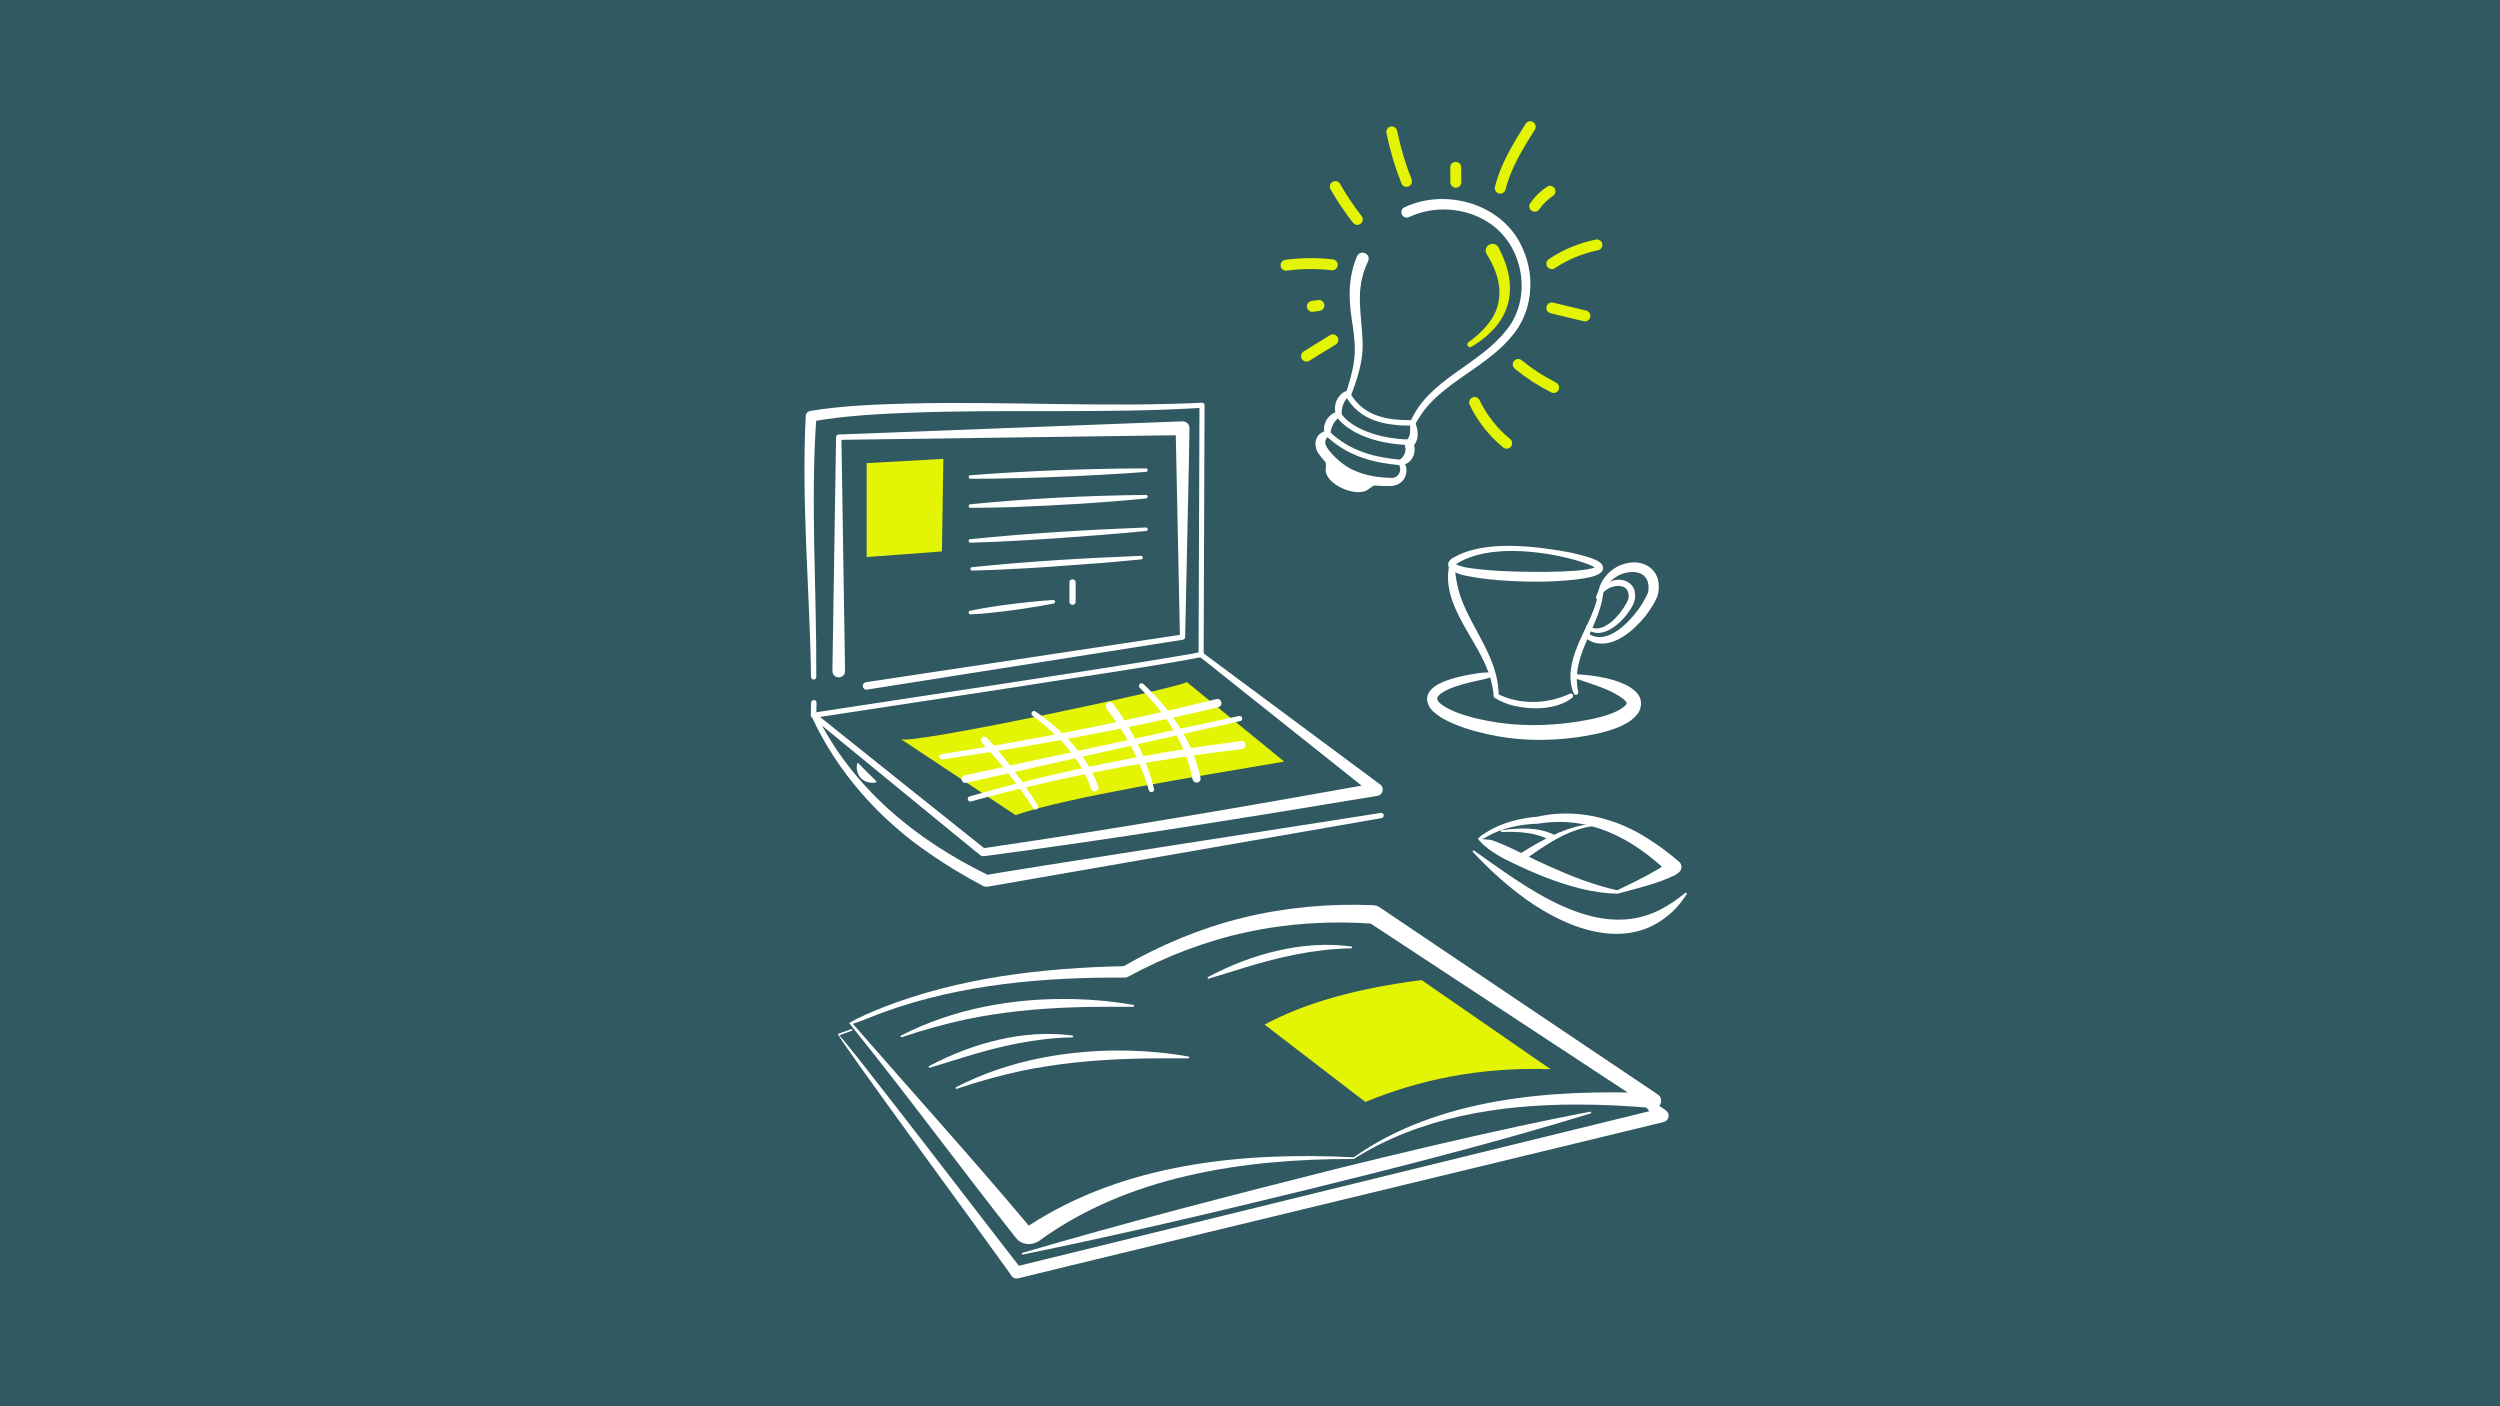 <?xml version="1.0" encoding="utf-8"?>
<!-- Generator: Adobe Illustrator 28.0.0, SVG Export Plug-In . SVG Version: 6.00 Build 0)  -->
<svg version="1.1" id="Ebene_1" xmlns="http://www.w3.org/2000/svg" xmlns:xlink="http://www.w3.org/1999/xlink" x="0px" y="0px"
	 viewBox="0 0 1920 1080" style="enable-background:new 0 0 1920 1080;" xml:space="preserve">
<style type="text/css">
	.st0{fill:#305962;}
	.st1{fill:#FFFFFF;}
	.st2{fill:#E3F405;}
	.st3{fill:none;stroke:#FFFFFF;stroke-width:4.793;stroke-linecap:round;stroke-linejoin:round;}
	.st4{fill:none;stroke:#FFFFFF;stroke-width:4.199;stroke-linecap:round;stroke-linejoin:round;}
	.st5{fill:none;stroke:#E3F405;stroke-width:8.397;stroke-linecap:round;stroke-linejoin:round;}
</style>
<rect x="0" class="st0" width="1920" height="1080"/>
<g>
	<path class="st1" d="M1205.3,428.9c-24.6-6.2-62.5-10.2-85.1,3.2l-1.5,0.9c-0.5,0.3-0.8,0.6-1,0.8c-0.2,0.2-0.2,0.4-0.1-0.1
		c0.1-0.2,0-0.5-0.1-0.6c-0.1-0.1-0.1-0.1,0-0.1c0.1,0.1,0.4,0.3,0.9,0.5c5.8,2.6,12.3,3,18.7,3.8c9.7,1,19.4,1.5,29.2,1.7
		c14.6,0.3,29.3,0.4,43.9-0.7c5-0.5,11.4-1,15.4-2.9c0,0.1-0.2,0.5-0.1,0.8c0,0.3,0.1,0.4,0.1,0.4c-1.4-1.6-4.1-2.5-6.5-3.5
		C1214.7,431.5,1210,430.1,1205.3,428.9L1205.3,428.9L1205.3,428.9z M1206.4,424.4c4.9,1.1,9.7,2.3,14.6,3.9c3.1,1.2,7,2.2,9.4,5.4
		c4.8,8.9-14.2,10.4-19.4,11.3c-19.8,2.3-39.8,2.1-59.7,0.6c-5-0.4-9.9-0.9-14.9-1.6c-6.9-1.1-14.3-2-20.7-5.3
		c-3.5-1.8-4.9-5.9-1.8-8.8c1-1.1,2.5-1.7,3.7-2.4C1141.2,414.5,1180.5,419.5,1206.4,424.4L1206.4,424.4L1206.4,424.4z"/>
	<path class="st1" d="M1117,433.2c0.7,8.9,2,17.2,4.8,25.4c8.9,25.2,29.5,47.5,29.1,75.7c0,2.3-3.4,2.5-3.7,0.2
		c-0.4-4.4-1.2-8.7-2.4-12.9c-7.9-29.5-39.3-56.3-31.5-88.7C1113.9,430.9,1116.8,431.1,1117,433.2L1117,433.2L1117,433.2z"/>
	<path class="st1" d="M1150,532.8c17,8.7,38.4,8.1,55.5,0c1.9-1,3.7,1.7,2,3.1c-12,9.3-30.9,9.4-45.1,6.1c-5-1.3-9.9-3.2-14.4-6
		c-0.9-0.6-1.1-1.7-0.5-2.5C1148.1,532.6,1149.2,532.4,1150,532.8L1150,532.8L1150,532.8z"/>
	<path class="st1" d="M1231.5,453.4c-2,27.8-25.8,48.9-19.4,78.1c0.4,2.1-2.7,3.1-3.5,1c-5.7-13.6-0.6-28.9,5.1-41.5
		c5.5-12.4,12.6-24.4,14.1-37.9C1228.1,450.8,1231.6,451,1231.5,453.4L1231.5,453.4L1231.5,453.4z"/>
	<path class="st1" d="M1219.2,486.1c13.9,10.3,30.5-6.7,38.6-17.4c3.2-4.4,6-9.1,8-13.9l-0.2,0.7c2-9.3-2.1-16.3-12.1-16.2
		c-9.2,0.1-18,6.1-22.1,14.5c-1,2-4,0.9-3.4-1.3c2.9-11.2,13.6-19.7,25.2-20.5c10.2-0.9,19.7,5.4,20.6,16.1c0.3,3.4,0.1,6.6-0.8,9.6
		c-2.4,5.7-5.7,10.8-9.4,15.5c-8.9,10.9-23.5,24.1-38.7,20.5c-2.3-0.5-10.9-4.7-8.2-7.5C1217.4,485.6,1218.5,485.6,1219.2,486.1
		L1219.2,486.1L1219.2,486.1z"/>
	<path class="st1" d="M1220,480.6c11.4,8.4,26.7-10.9,30.6-20.5c0.7-4.7-0.4-10.2-8.1-10.1c-6,0.1-11.8,4-14.5,9.5
		c-0.6,1.3-2.6,0.6-2.3-0.8c1.9-7.3,8.9-12.9,16.5-13.4c6.5-0.7,13.1,3.7,13.5,10.5c0.9,6.4-3.1,11.8-6.6,16.5
		c-6.6,8.5-20.6,19.7-30.8,10.2C1217.4,481.3,1218.8,479.7,1220,480.6L1220,480.6L1220,480.6z"/>
	<path class="st1" d="M1146.6,519.5c-5.3,2.2-10.9,2.9-16.5,4.3c-5.4,1.3-10.9,2.8-15.9,4.8c-2.5,1-4.9,2.2-6.9,3.6
		c-1.5,1-3.3,2.5-3.5,4.1c-0.1,1.5,1.1,2.8,2.3,3.9c1.7,1.5,3.9,2.9,6.2,4.1c9.6,4.8,20.7,7.5,31.3,9.5c21.9,4.1,44.3,3.9,66.2,0.7
		c11.3-1.8,31.5-5.1,39.1-13.4c0.3-0.5,0.4-0.7,0.4-0.8c0-1.1-1.2-2.2-2.2-3.2c-10.6-8.2-24.6-11.5-37.2-16.1
		c-1.7-0.6-1.2-3.2,0.6-3.1c5.8,0.2,11.6,0.8,17.3,1.8c12.6,2.1,39.8,9.4,30.7,27.4c-8.3,12.8-33,16.9-47.1,19.1
		c-23.2,3.2-47,2.8-69.8-2.5c-5.7-1.3-11.4-2.8-17-4.7c-8.5-3.1-17.3-6.4-24.2-12.9c-4.8-4.5-6.3-11.5-1.2-16.6
		c3.5-3.6,8.1-5.5,12.5-7.1c5.7-2,11.4-3.3,17.1-4.3c5.7-1,11.4-2.1,17.3-1.5c0.9,0.1,1.5,0.9,1.4,1.8
		C1147.5,518.8,1147.1,519.3,1146.6,519.5L1146.6,519.5L1146.6,519.5z"/>
</g>
<path class="st2" d="M691.7,567.5l88.2,58.5c40.7-14,139.8-29.7,206.4-41.1l-75-61.2C915.5,526.1,695.1,573.3,691.7,567.5
	L691.7,567.5z"/>
<path class="st1" d="M627.1,539.6c0,0,0,2.2-0.1,4.6l-0.1,5.1l-0.8-1.6c25.3,20.2,102.9,82.4,127.1,101.6l2.8,2.2l0.3,0.2l0.2,0.1
	c-0.2-0.1,0.5,0.3-0.3-0.2c-0.8-0.3-0.9-0.2-0.9-0.2c-0.1,0-0.1,0-0.1,0h0.1c100.6-14.6,200.9-32,301-49.9l-2.1,8.6L921.3,504.3
	c-0.5-0.4-0.8-1-0.8-1.6l0.7-191.5l2.1,2c-75.1,4.6-150.3,0.9-225.4,3.8c-24.8,1-49.8,2.3-74.3,6.7l3.4-3.8
	c-4.7,66.5,0.3,133.3-0.1,200c0,1.1-0.9,2-2,2c-1.1,0-2-0.9-2-2c-0.5-33.3-2.4-66.6-3.7-100c-1.3-33.4-2.1-66.9-0.4-100.5
	c0.1-2,1.6-3.5,3.4-3.8c24.9-4.1,50.2-5,75.4-5.7c75.2-1.8,150.3,3,225.4-0.6c1.2-0.1,2.2,0.9,2.1,2l-0.7,191.5l-0.8-1.6
	l136.4,101.3c2.1,1.6,2.6,4.6,1,6.8c-0.8,1.1-1.9,1.7-3.1,1.9c-100.5,16.7-200.9,32.9-301.8,46.3l-0.6,0h-0.3c-0.1,0-0.2,0-0.5,0
	c0,0-0.3,0.1-1.1-0.3c-0.9-0.4-0.3-0.2-0.5-0.3c-1.3-1-2.6-2-3.7-2.9c-7.2-5.8-26.9-22-34.4-28.1l-91.5-75c-0.5-0.4-0.8-1-0.8-1.6
	c0,0,0.2-9.7,0.2-9.7C623.2,536.9,627,537,627.1,539.6L627.1,539.6L627.1,539.6z"/>
<path class="st1" d="M923.2,504.6c-41.9,8-106.3,17.1-149.1,24l-148.9,22.7l1.5-2.9c27.7,56.4,76.1,96.4,131.9,123.5
	c-6.2,0.1,303.2-47.6,301.8-47.6c1.1-0.2,2.1,0.6,2.3,1.7c0.2,1.1-0.6,2.1-1.6,2.3c0,0-302.2,52.6-302.2,52.6
	c-1.5,0.3-3.1,0-4.3-0.7c-13.9-7.4-27.4-15.4-40.3-24.4c-38.9-26.4-71.3-62.8-91-105.6l-0.1-0.3c-0.6-1.2,0.3-2.6,1.6-2.6
	l148.9-22.7c38.7-6,101.4-15.6,139.4-22.1c2.3-0.4,7.1-1.3,9.4-1.8C924.8,500.2,925.9,503.9,923.2,504.6L923.2,504.6L923.2,504.6z"
	/>
<g>
	<path class="st1" d="M915.9,598.5c-5-27.1-21.1-51.1-40.6-70.3c-1.8-1.8,0.8-4.7,2.8-2.9c10.4,9.7,19.8,20.4,27.4,32.5
		c7.7,12,13.5,25.4,16.5,39.5c0.4,1.7-0.7,3.3-2.4,3.7C917.9,601.3,916.2,600.2,915.9,598.5L915.9,598.5L915.9,598.5z"/>
	<path class="st1" d="M882.3,606.9c-6.3-22.8-17.9-43.9-32.4-62.5c-1.1-1.4-0.8-3.4,0.6-4.5c1.4-1.1,3.4-0.8,4.5,0.6
		c7.2,9.8,13.6,20.2,18.9,31.2c5.3,10.9,9.5,22.4,12.4,34.2c0.3,1.1-0.4,2.2-1.5,2.4C883.7,608.6,882.6,608,882.3,606.9L882.3,606.9
		L882.3,606.9z"/>
	<path class="st1" d="M838,605.9c-7.8-23.2-25.5-41.9-45-56.2c-2.1-1.6,0.1-4.8,2.3-3.3c10.3,7.2,20,15.4,28.4,25
		c8.4,9.5,15.4,20.5,19.8,32.6c0.5,1.5-0.2,3.2-1.8,3.7C840.3,608.3,838.6,607.4,838,605.9L838,605.9L838,605.9z"/>
	<path class="st1" d="M793.6,620.8c-11.6-17.9-24.9-34.7-39.5-50.3c-1-1.1-1-2.9,0.1-3.9s2.9-1,3.9,0.1
		c14.4,16.1,27.6,33.4,38.9,51.9C798.4,620.9,795.1,623,793.6,620.8L793.6,620.8L793.6,620.8z"/>
	<path class="st1" d="M953.8,575.3c-70.2,8.3-139.9,21.4-208,40.2c-1.1,0.3-2.2-0.3-2.5-1.4c-0.3-1.1,0.3-2.2,1.4-2.5
		c68.2-19.5,138-33.4,208.4-42.5C957.1,568.6,958,574.7,953.8,575.3L953.8,575.3L953.8,575.3z"/>
	<path class="st1" d="M952.5,553.8L742,601.2c-3.7,0.8-5.1-4.8-1.3-5.7l210.8-45.6C954.1,549.4,955.2,553.1,952.5,553.8L952.5,553.8
		L952.5,553.8z"/>
	<path class="st1" d="M935.6,543.2c-70,16.5-140.8,29.7-211.9,40c-1.1,0.2-2.1-0.6-2.3-1.7c-0.2-1.1,0.6-2.1,1.7-2.3
		c70.9-11,141.4-25,211-42.3C938.2,535.9,939.8,542,935.6,543.2L935.6,543.2L935.6,543.2z"/>
</g>
<path class="st1" d="M659.2,586.2l13.8,13.8c0.3,0.3,0.1,0.8-0.3,0.9c-8.7,1.7-16-4.8-14.5-13.7l0.1-0.7
	C658.4,586.1,658.9,585.9,659.2,586.2L659.2,586.2L659.2,586.2z"/>
<g>
	<path class="st1" d="M655,786.3c44.4,51,92.7,104.4,135.1,155c73.3-47.8,164.1-56.8,249.6-52.5c64.6-45.7,152.4-52.6,230.8-49.1
		l-3.6,10.4L1051,708.2c0,0,3.6,1.2,3.5,1.2c-32.4-2.3-65.2-0.4-97,6.5c-31.8,6.8-62.5,18.7-91.3,34.3c-0.7,0.4-1.4,0.6-2.1,0.6
		c-62.5-0.4-126,5.1-185.1,26.4C671,780.1,663.1,783.7,655,786.3L655,786.3L655,786.3z M652.1,785.7c8.1-4.7,16.9-8.4,25.6-11.9
		c59.2-23.1,123.2-30.5,186.4-31.8l-2.1,0.6c29-16.8,60.3-29.9,93-37.9c32.7-8,66.7-10.9,100.3-9.5c1.3,0.1,2.5,0.5,3.5,1.1
		c0.2,0.2,214.3,144.3,214.6,144.4c4.5,3.3,2.2,10.8-3.7,10.3c-19.7-1.7-39.4-2.8-59.2-2.7c-59.1,0-120.2,9.7-170.8,41.8
		c-42.9-0.1-86.1,3.2-127.8,12.9c-40.8,9.4-80.4,25.5-114,50.1c-5.9,3.8-13.3,3.1-17.7-2.4C736.6,895.5,695.3,839.1,652.1,785.7
		L652.1,785.7L652.1,785.7z"/>
	<path class="st1" d="M654.2,791.6l-9.9,3.6c-1.1-4.9,140.4,180.5,140.2,179.3l-4.8-1.7l494.8-121.3l-2.4,9.1l-18.4-24.1
		c-0.5-0.6,0.4-1.4,0.9-1l24.8,17.3c2.2,1.6,2.8,4.6,1.2,6.9c-0.7,1-1.8,1.7-2.9,2c0,0.2-495.8,119.8-496,120.1
		c-1.8,0.4-3.6-0.3-4.7-1.7c0.1-1-135.2-185-133.5-186c0.1,0,0.1-0.1,0.2-0.1l9.9-3.6c0.4-0.1,0.7,0.1,0.9,0.4
		C654.8,791.1,654.6,791.5,654.2,791.6L654.2,791.6L654.2,791.6z"/>
	<path class="st1" d="M1221.6,855.1c-71.4,21.9-144.5,40.6-217,58.4c-72.3,17.7-146.2,35.1-219.1,50c-0.4,0.1-0.7-0.2-0.8-0.5
		c-0.1-0.4,0.1-0.7,0.5-0.8c80.3-23.6,163-44.9,244.2-65.3c45.2-11.1,91.3-22.1,136.8-31.9c18.3-3.9,36.7-7.8,55.1-11.2
		c0.4-0.1,0.7,0.2,0.8,0.5C1222.1,854.6,1221.9,855,1221.6,855.1L1221.6,855.1L1221.6,855.1z"/>
	<path class="st1" d="M692,795.3c40.8-21,87.5-29.1,133.1-28c15.2,0.4,30.4,1.8,45.4,4.5c0.4,0.1,0.6,0.4,0.6,0.8
		c-0.1,0.3-0.4,0.6-0.7,0.6c-15.2,0-30.2-0.1-45.3,0.4c-28.1,0.9-56.2,3.6-83.7,9.4c-16.5,3.6-32.8,8.1-48.9,13.6
		c-0.4,0.1-0.7-0.1-0.9-0.4C691.6,795.8,691.7,795.5,692,795.3L692,795.3z"/>
	<path class="st1" d="M734.3,834.9c40.8-21,87.5-29.1,133.1-28c15.2,0.4,30.4,1.8,45.4,4.5c0.4,0.1,0.6,0.4,0.6,0.8
		c-0.1,0.3-0.4,0.6-0.7,0.6c-15.2,0-30.2-0.1-45.3,0.4c-28.1,0.9-56.2,3.6-83.7,9.4c-16.5,3.6-32.8,8.1-48.9,13.6
		c-0.4,0.1-0.7-0.1-0.9-0.4C733.8,835.4,734,835.1,734.3,834.9L734.3,834.9L734.3,834.9z"/>
	<path class="st1" d="M713.6,818.7c33-17.5,72.6-28.5,110.1-23.4c0.8,0.1,0.8,1.3-0.1,1.4c-28.2,0.5-55.7,6.7-82.5,15
		c-9,2.7-17.9,5.6-27,8.3c-0.4,0.1-0.7-0.1-0.9-0.5C713.2,819.2,713.3,818.9,713.6,818.7L713.6,818.7L713.6,818.7z"/>
	<path class="st1" d="M927.8,750.3c33-17.5,72.6-28.5,110.1-23.4c0.8,0.1,0.8,1.3-0.1,1.4c-28.2,0.5-55.7,6.7-82.5,15
		c-9,2.7-17.9,5.6-27,8.3c-0.4,0.1-0.7-0.1-0.9-0.5C927.4,750.8,927.5,750.5,927.8,750.3L927.8,750.3L927.8,750.3z"/>
	<path class="st2" d="M971.2,786.9l77.4,59.4c40.7-16.8,86.8-26.9,142.2-25.2l-99-68.4C1042.8,758.9,1002.2,770.1,971.2,786.9
		L971.2,786.9z"/>
</g>
<g>
	<path class="st1" d="M1137.8,644.2c3.4,0.9,5.3,0.4,7.3,0.9c2,0.6,4,1.3,5.9,2.1c13.1,5.3,25.4,12.3,38.3,17.9
		c17.1,7.7,34.5,14.6,52.9,18.7l-0.6,0.1c10.6-5.1,21.4-10.2,31.5-16.2c2.9-1.8,5.9-3.4,8.1-5.9l0.2,8.5
		c-27.7-26.5-60.8-44.2-100-37.7c-13.6,0.4-27.3,3.1-39.2,9.8l-2.4,1.4C1139.3,644,1138.7,644,1137.8,644.2L1137.8,644.2
		L1137.8,644.2z M1135.1,644.3c0.7-0.9,1.8-2.1,3-2.9l2.6-1.7c11.9-7.7,26.1-11.3,40.1-12.5c28.5-6.5,59.3,0.4,84.7,16.8
		c8.4,5.2,16.2,11.2,23.7,17.5c2.5,1.9,2.9,5.5,0.9,7.8c-1.2,1.3-2.6,2.1-4.1,3c-13.8,6.7-28.8,9.9-43.4,14
		c-19.5-0.1-38.7-6-56.7-12.9c-8.9-3.5-17.7-7.5-26.3-11.7C1151,657.6,1140.8,651.6,1135.1,644.3L1135.1,644.3z"/>
	<path class="st1" d="M1153.2,637.6c13.2-1.7,27.1-2.7,39.7,3.2c1.3,0.6,1.9,2.2,1.2,3.5c-0.7,1.4-2.5,1.9-3.8,1.1
		c-5.1-3.1-11.4-4.9-17.7-5.7c-6.3-0.9-12.9-1-19.4-0.7C1152.5,639,1152.3,637.7,1153.2,637.6L1153.2,637.6L1153.2,637.6z"/>
	<path class="st1" d="M1226.5,634.1c-22.1,1.9-40.8,15.6-58.3,28.2c-1.3,1-3.3,0.7-4.3-0.6c-1.1-1.4-0.7-3.4,0.8-4.4
		c14.1-8.9,28.8-17.7,45-22.2c5.4-1.5,11-2.4,16.7-2.3C1227.3,632.8,1227.4,634.1,1226.5,634.1L1226.5,634.1L1226.5,634.1z"/>
	<path class="st1" d="M1132.1,653.3c39.4,27.6,93.8,70.8,143.2,45.2c6.6-3.4,12.9-7.8,19.1-12.8c0.5-0.5,1.4,0.3,1,0.9
		c-4.2,6.8-9.6,13-16.2,18c-35.2,27.2-82.4,5.4-113.1-18.3c-12.6-9.7-24.2-20.4-34.9-32c-0.3-0.3-0.2-0.7,0-1
		C1131.5,653.2,1131.9,653.2,1132.1,653.3L1132.1,653.3L1132.1,653.3z"/>
</g>
<path class="st1" d="M639.3,515.3l2.8-179.6c0-1.1,0.9-2,2-2c0,0,264-10.1,264-10.1c2.9-0.1,5.3,2.1,5.4,5
	c0.3,0.1-3.4,160.5-3.3,160.7c0,1-0.7,1.8-1.7,2L666,529.6c-1.6,0.3-3.1-0.8-3.3-2.4c-0.3-1.6,0.9-3.1,2.5-3.3l242.7-36.6l-1.7,2
	l-3.3-160.4l5.4,5.3l-264.1,3.6l2-2l2.8,179.6C648.9,521.7,639.4,521.9,639.3,515.3L639.3,515.3L639.3,515.3z"/>
<polygon class="st2" points="665.6,366.3 665.6,427.8 723.4,423.5 724.5,352.4 665.6,355.7 "/>
<path class="st1" d="M745.1,365c44.8-3.5,90.2-5.1,135-5.3c1.6,0,1.8,2.5,0.1,2.7c-9.7,0.8-23.9,1.7-33.7,2.2
	c-27.9,1.6-56.4,2.6-84.4,3c-5.6,0-11.3,0.1-16.9,0.1C743.6,367.6,743.4,365.1,745.1,365L745.1,365z"/>
<path class="st1" d="M745.1,387.3c44.9-4.5,89.9-6.7,135-7.2c1.6,0,1.9,2.5,0.1,2.7c-33.7,3.4-67.4,5.3-101.2,6.6
	c-11.3,0.4-22.5,0.6-33.8,0.6C743.6,390,743.4,387.5,745.1,387.3L745.1,387.3L745.1,387.3z"/>
<path class="st1" d="M745.1,414.1c44.8-4.6,90-7.2,135-9c1.6,0,1.9,2.5,0.2,2.7c-22.5,2.2-45,3.9-67.5,5.5
	c-16.3,1.2-34.3,2.2-50.7,2.9c-5.6,0.2-11.3,0.4-16.9,0.6C743.6,416.8,743.4,414.3,745.1,414.1L745.1,414.1L745.1,414.1z"/>
<path class="st1" d="M746.5,435.6c43.1-4.5,86.6-7,129.8-8.7c1.6,0,1.9,2.5,0.2,2.7c-21.6,2.2-43.2,3.8-64.9,5.3
	c-15.6,1.2-33,2.1-48.7,2.8c-5.4,0.2-10.8,0.4-16.3,0.5C745,438.3,744.8,435.8,746.5,435.6L746.5,435.6z"/>
<path class="st1" d="M745,469.1c15.8-3.4,31.8-5.3,47.8-7c5.3-0.5,10.7-1,16.1-1.3c0.7,0,1.4,0.5,1.4,1.3c0,0.7-0.4,1.3-1.1,1.4
	c-15.8,3.1-31.8,5.4-47.8,7.1c-5.3,0.6-10.7,1-16.1,1.2C743.7,471.8,743.4,469.4,745,469.1L745,469.1L745,469.1z"/>
<line class="st3" x1="823.7" y1="462.1" x2="823.7" y2="447.3"/>
<g>
	<path class="st1" d="M1050.7,200.7c-10.8,22.3-4.6,40.5-4.2,63.8c0.3,13.7-4.4,27.2-9.1,39.7l-0.2-1.8c4.6,7.9,11.8,13.9,20.5,16.8
		c4.3,1.5,8.8,2.4,13.4,2.9c4.6,0.5,9.3,0.6,14,0.6c1.2,0,2.1,0.9,2.1,2.1c0,1.2-0.9,2.1-2.1,2.1c-4.8,0-9.6-0.1-14.5-0.7
		c-9.7-1-19.7-3.9-27.4-10.3c-3.9-3.2-7.1-7.1-9.6-11.4c-0.3-0.5-0.4-1.2-0.2-1.7c2.7-8.5,5.3-16.9,6.5-25.5
		c1.2-8.5,0.4-17-0.8-25.8c-3.1-18.8-4.7-36.3,3.1-54.6C1044.7,191.2,1053.2,194.8,1050.7,200.7L1050.7,200.7L1050.7,200.7z"/>
	<path class="st1" d="M1083.2,323.9c13.6-32.1,52.2-43.4,72.9-69.4c21.4-24.9,14.3-66.5-13.2-83.8c-17.7-11.5-41.7-13-60.7-4
		c-5,2.3-8.5-5-3.6-7.5c32.7-15.4,76.9-2.1,91.1,32.3c9.7,21.7,7,48.8-8.8,66.9c-14.6,17.6-35.8,28.1-53,42.4
		c-4.2,3.5-8.3,7.3-11.8,11.4c-3.6,4.1-6.4,8.8-9.1,13.4C1085.8,327.8,1082.4,326.3,1083.2,323.9L1083.2,323.9L1083.2,323.9z"/>
	<path class="st1" d="M1035.7,304.2c-3.5,3.8-5.5,8.3-5.3,13.5c0.4,0.7,0.1,1.6-0.6,2c-4.8,2.7-7.4,7.6-8,13
		c0.3,0.5,0.2,1.1-0.2,1.4c-4,3-4.9,4.8-2.6,9.4c3.8,6,12.6,14.3,20.8,17.7c8.8,4,18.6,5.6,28.3,5.8c5.7,0.7,9.3-5.9,6-10.6
		c-0.8-1.3-0.1-2.6,1.1-3.3c2.7-2.4,4.6-5.4,4.2-8.8c0-0.3-0.4-1.1-0.4-2.9c0-0.9,0.5-2,0.9-2.6c0.4-0.6,0.7-1,0.9-1.2
		c2.8-3.2,2.1-7.3,2.2-11.7c0-1.2,0.9-2.1,2.1-2.2c1,0,1.8,0.6,2.1,1.5c0.9,2.7,1.7,5.6,1.6,9c0,2.7-1.3,6-3.1,8.1
		c0,0,0.2-0.4,0.2-0.6c0-0.4,0.1,0.1,0.3,1.2c0.2,1,0.3,1.9,0.2,2.9c0,5.6-4.4,11.2-10.2,11.3l1.1-3.3c4.8,5.1,3.3,14.3-2.9,17.7
		c-1.6,1.2-5.5,1.9-6.5,1.7c-10.5,0.4-21.3-0.9-31.2-5.1c-10-4.2-18.6-11.6-24.6-20.6c-0.9-1.5-1.4-3.2-1.7-5.1
		c-1-5.5,3-11.1,8.6-11.4c0,0-1.4,2.5-1.4,2.3c-2.8-7.1,2.6-15.8,9.9-17.2l-1.3,2.5c-1.4-3.3-1.2-7.1,0.1-10.4
		c0.7-2.8,7.4-10.9,9.8-6.5C1036.5,302.7,1036.3,303.7,1035.7,304.2L1035.7,304.2L1035.7,304.2z"/>
	<path class="st1" d="M1061,368.7c-1.8,2.2-6.8,4.4-10,7c-8.9,7.3-34.9-4.2-32.8-16.2c0.5-2.7-0.7-5.4-0.2-8.1
		C1033,363.2,1047.3,369.3,1061,368.7L1061,368.7z"/>
	<path class="st2" d="M1150.9,190.1c16.5,31.4,9.8,58-20.8,76.2c-2.3,1.4-4.5-1.9-2.3-3.5c5.6-4,10.7-8.5,14.8-13.7
		c13.9-16.9,10.1-36.6-0.8-53.9C1138.2,189.1,1147.3,183.8,1150.9,190.1L1150.9,190.1L1150.9,190.1z"/>
	<path class="st4" d="M1019.7,333.1c16.9,15.9,35.9,20.2,56,22.1"/>
	<path class="st4" d="M1028.9,319.7c8.3,10.9,28.3,19.5,54.6,20"/>
	<path class="st5" d="M1191.8,236.5c8.5,2.1,16.9,4.1,25.4,6.1"/>
	<path class="st5" d="M1191.8,202.5c10.4-7,22.3-11.9,34.6-14.4"/>
	<path class="st5" d="M1152.2,144.5c4.2-17.1,13.7-32.3,23-47.2"/>
	<path class="st5" d="M1080.2,139.3c-4.9-12.3-8.7-25.1-11.3-38"/>
	<path class="st5" d="M1042.4,168.5c-6.2-8-11.9-16.4-16.9-25.2"/>
	<path class="st5" d="M1023.2,203.4c-11.8-1.4-23.7-1.3-35.5,0.3"/>
	<path class="st5" d="M1023.6,261c-6.7,4.2-13.4,8.3-20.2,12.5"/>
	<path class="st5" d="M1132.5,309.1c5.8,12.1,14.2,22.8,24.6,31.3"/>
	<path class="st5" d="M1166,279.9c8.4,6.9,17.5,12.8,27.2,17.7"/>
	<path class="st5" d="M1178.7,158.4c3.1-4.5,7.1-8.4,11.7-11.5"/>
	<path class="st5" d="M1118.1,140c0-3.8-0.1-7.7-0.1-11.5"/>
	<path class="st5" d="M1007.9,235.3l5-0.7"/>
</g>
</svg>
